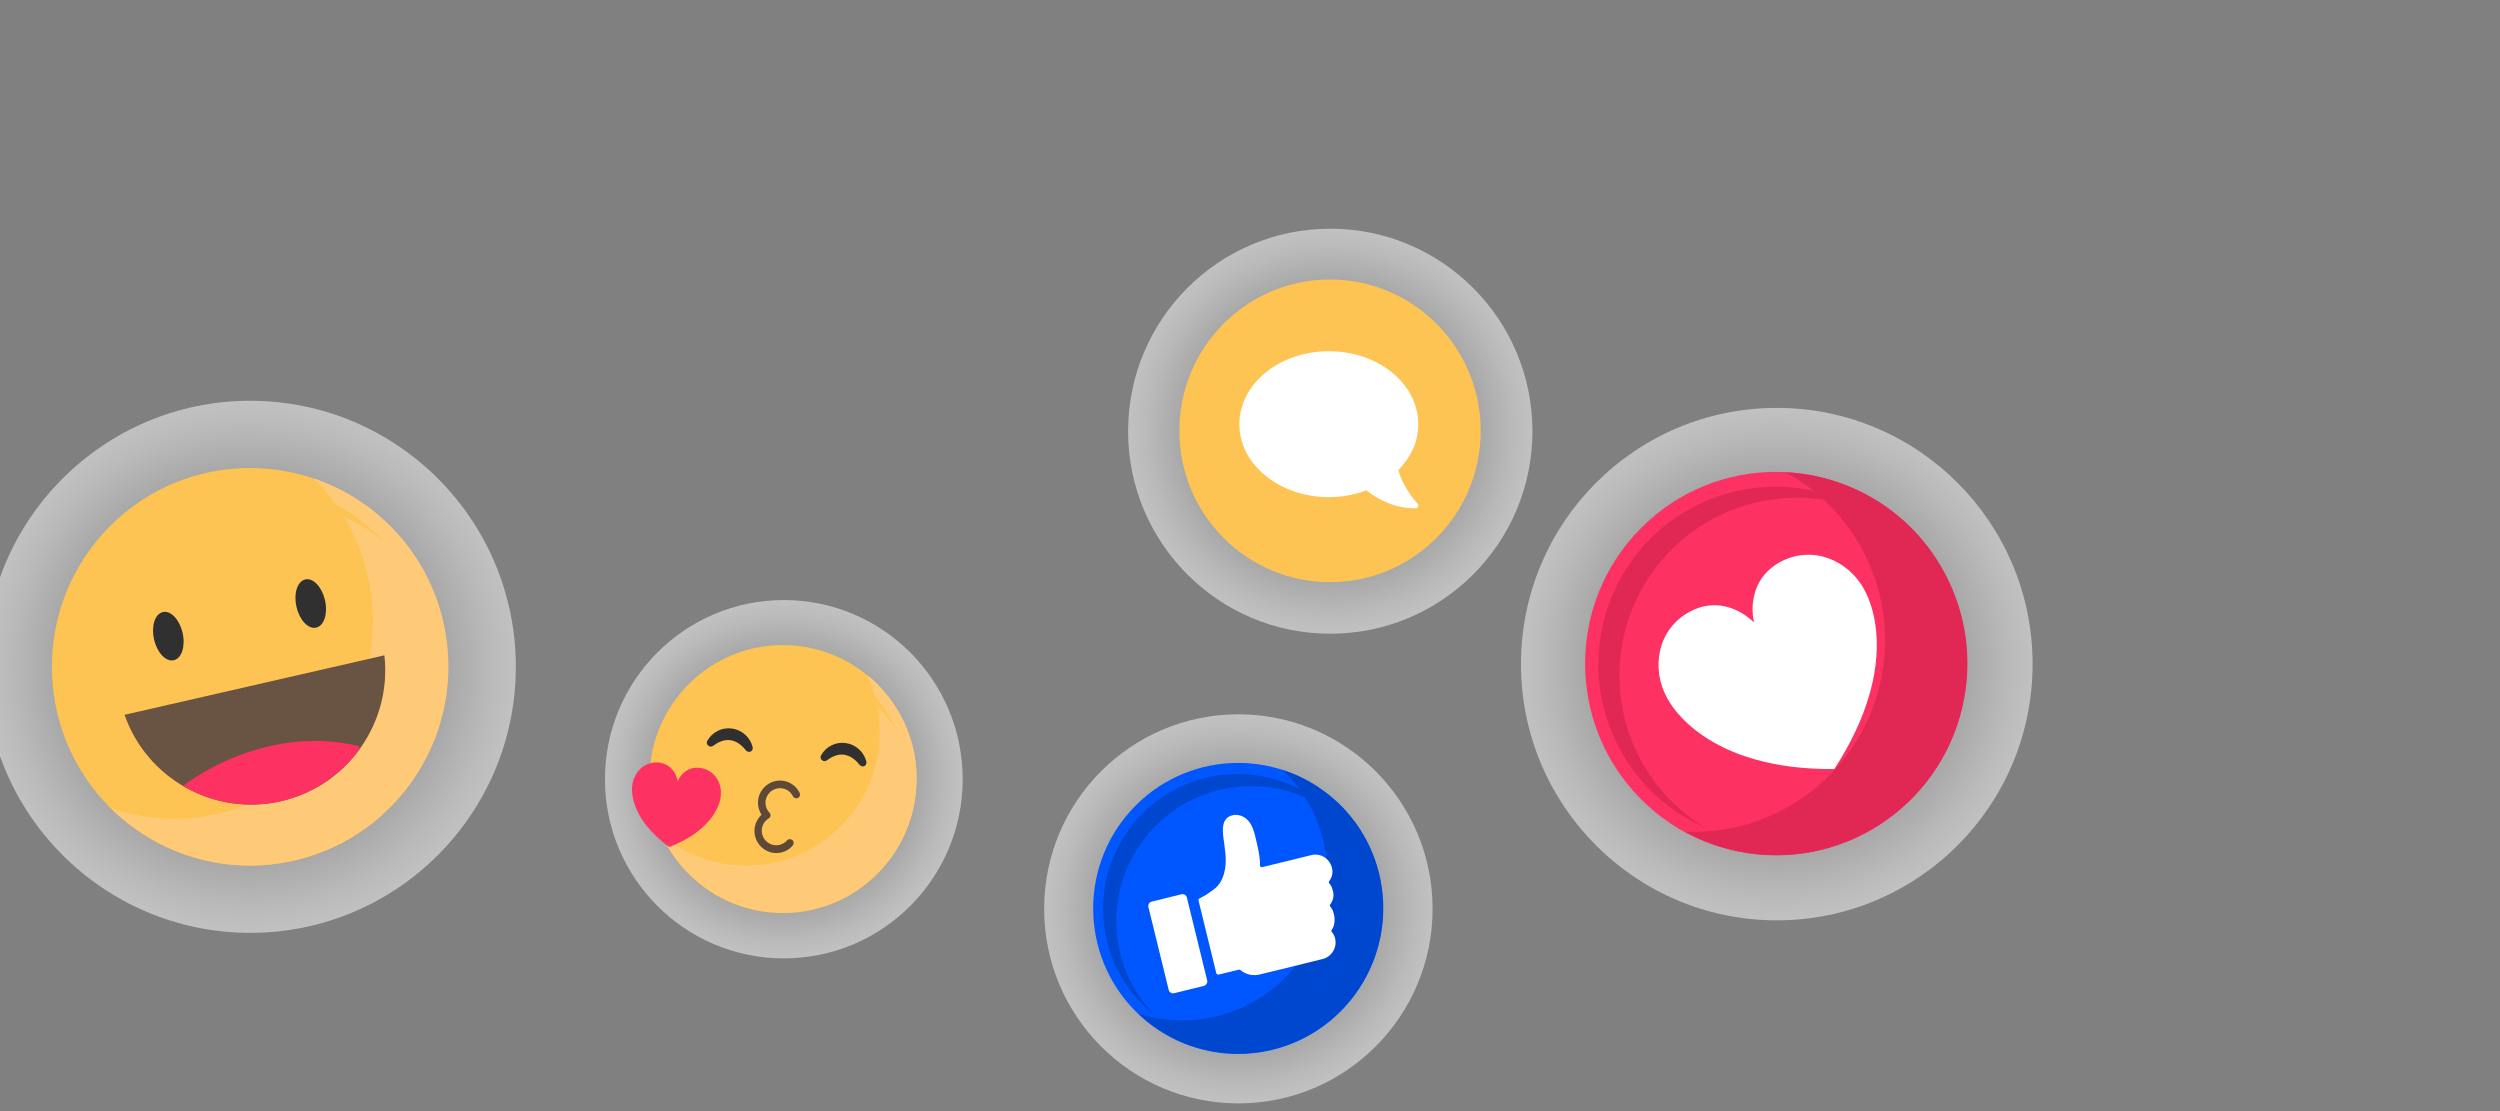<svg width="279" height="124" viewBox="0 0 279 124" fill="none" xmlns="http://www.w3.org/2000/svg">
<rect x="0" y="0" width="279" height="124" fill="#808080" stroke="none"/>
<g clip-path="url(#clip0_110_935)">
<path opacity="0.51" d="M87.475 106.954C98.499 106.954 107.435 98.002 107.435 86.96C107.435 75.917 98.499 66.966 87.475 66.966C76.45 66.966 67.514 75.917 67.514 86.96C67.514 98.002 76.45 106.954 87.475 106.954Z" fill="url(#paint0_radial_110_935)"/>
<path d="M97.901 97.525C103.718 91.684 103.718 82.212 97.901 76.37C92.085 70.529 82.655 70.529 76.838 76.37C71.022 82.212 71.022 91.684 76.838 97.525C82.655 103.367 92.085 103.367 97.901 97.525Z" fill="#FDC453"/>
<path d="M96.758 75.303C97.944 77.793 98.434 80.641 98.057 83.584C97.003 91.77 89.546 97.541 81.373 96.485C78.53 96.127 75.987 94.976 73.916 93.297C76.025 97.749 80.262 101.069 85.497 101.729C93.67 102.785 101.127 96.995 102.181 88.827C102.878 83.489 100.656 78.453 96.758 75.303Z" fill="#FFCA78"/>
<path d="M74.425 86.865C75.404 79.264 82.334 73.907 89.923 74.888C94.348 75.454 98.02 78.076 100.11 81.659C98.265 77.227 94.179 73.888 89.094 73.228C81.505 72.247 74.576 77.623 73.596 85.206C73.201 88.356 73.879 91.411 75.366 93.958C74.481 91.788 74.105 89.355 74.425 86.865Z" fill="#FDC453"/>
<path d="M83.991 83.357C83.709 82.263 82.786 81.452 81.675 81.301C80.564 81.15 79.491 81.697 78.945 82.659C78.832 82.848 78.869 83.074 79.039 83.206C79.189 83.357 79.434 83.357 79.604 83.225C80.526 82.527 81.901 82.056 83.238 83.734C83.313 83.829 83.426 83.885 83.52 83.904C83.615 83.923 83.69 83.904 83.784 83.867C83.954 83.772 84.048 83.565 83.991 83.357Z" fill="#303030"/>
<path d="M96.683 84.979C96.4 83.885 95.496 83.074 94.366 82.923C93.255 82.772 92.182 83.319 91.636 84.281C91.523 84.47 91.561 84.696 91.73 84.828C91.881 84.979 92.126 84.979 92.295 84.847C93.218 84.149 94.592 83.678 95.929 85.356C96.005 85.451 96.118 85.507 96.212 85.526C96.306 85.545 96.381 85.526 96.475 85.489C96.645 85.394 96.739 85.187 96.683 84.979Z" fill="#303030"/>
<path d="M80.432 88.884V88.865C80.621 87.394 79.736 85.904 78.116 85.696C76.835 85.526 75.988 86.356 75.63 87.186C75.48 86.3 74.858 85.281 73.597 85.111C71.996 84.904 70.753 86.13 70.565 87.601V87.62C70.508 87.941 70.113 91.204 74.689 94.524C79.98 92.487 80.413 89.204 80.432 88.884Z" fill="#FD3162"/>
<path d="M86.345 95.184C85.008 95.014 84.047 93.769 84.217 92.43C84.292 91.845 84.575 91.317 84.989 90.921C84.669 90.43 84.537 89.846 84.612 89.261C84.782 87.922 86.025 86.96 87.362 87.129C88.171 87.243 88.887 87.733 89.245 88.488C89.339 88.695 89.263 88.94 89.056 89.053C88.849 89.148 88.604 89.072 88.491 88.865C88.247 88.374 87.795 88.035 87.249 87.978C86.363 87.865 85.554 88.488 85.441 89.374C85.384 89.865 85.535 90.355 85.874 90.695C85.968 90.789 86.006 90.921 85.987 91.034C85.968 91.166 85.893 91.279 85.78 91.336C85.365 91.6 85.083 92.015 85.026 92.505C84.913 93.392 85.535 94.203 86.42 94.316C86.947 94.391 87.475 94.184 87.832 93.788C87.983 93.618 88.247 93.599 88.435 93.75C88.604 93.901 88.623 94.165 88.472 94.354C87.964 94.976 87.154 95.278 86.345 95.184Z" fill="#5E4939"/>
<path opacity="0.51" d="M27.927 104.106C44.297 104.106 57.567 90.813 57.567 74.417C57.567 58.02 44.297 44.727 27.927 44.727C11.557 44.727 -1.713 58.02 -1.713 74.417C-1.713 90.813 11.557 104.106 27.927 104.106Z" fill="url(#paint1_radial_110_935)"/>
<path d="M43.512 90.114C52.142 81.447 52.142 67.395 43.512 58.729C34.883 50.062 20.892 50.062 12.263 58.729C3.634 67.395 3.634 81.447 12.263 90.114C20.892 98.781 34.883 98.781 43.512 90.114Z" fill="#FDC453"/>
<path d="M35.008 53.385C37.926 56.252 40.073 59.968 41.052 64.25C43.783 76.19 36.326 88.073 24.406 90.808C20.263 91.751 16.139 91.468 12.392 90.204C17.589 95.316 25.215 97.768 32.842 96.014C44.762 93.279 52.2 81.396 49.489 69.456C47.719 61.666 42.05 55.781 35.008 53.385Z" fill="#FFCA78"/>
<path d="M9.812 80.962C7.288 69.89 14.199 58.836 25.272 56.309C31.731 54.819 38.19 56.573 42.935 60.496C38.096 55.271 30.695 52.706 23.276 54.404C12.203 56.931 5.292 67.984 7.815 79.057C8.87 83.659 11.393 87.545 14.764 90.336C12.391 87.809 10.64 84.602 9.812 80.962Z" fill="#FDC453"/>
<path d="M20.377 70.625C20.716 72.115 20.283 73.474 19.398 73.681C18.512 73.888 17.533 72.851 17.194 71.361C16.855 69.871 17.288 68.513 18.174 68.305C19.059 68.098 20.038 69.154 20.377 70.625Z" fill="#303030"/>
<path d="M36.27 66.985C36.609 68.475 36.176 69.833 35.291 70.041C34.406 70.248 33.427 69.211 33.088 67.721C32.749 66.231 33.182 64.872 34.067 64.665C34.952 64.457 35.931 65.514 36.27 66.985Z" fill="#303030"/>
<path d="M13.898 79.773C16.384 86.885 23.86 91.129 31.355 89.412C38.849 87.696 43.746 80.603 42.898 73.134L13.898 79.773Z" fill="#695342"/>
<path d="M20.433 87.714C23.615 89.582 27.475 90.299 31.355 89.412C35.064 88.563 38.134 86.394 40.186 83.527L39.979 83.244C29.17 80.716 20.546 87.62 20.433 87.714Z" fill="#FD3162"/>
<path opacity="0.51" d="M198.29 102.71C214.056 102.71 226.838 89.907 226.838 74.115C226.838 58.322 214.056 45.52 198.29 45.52C182.523 45.52 169.742 58.322 169.742 74.115C169.742 89.907 182.523 102.71 198.29 102.71Z" fill="url(#paint2_radial_110_935)"/>
<path d="M213.27 89.193C221.591 80.836 221.591 67.286 213.27 58.929C204.95 50.572 191.459 50.572 183.138 58.929C174.818 67.286 174.818 80.836 183.138 89.193C191.459 97.55 204.95 97.55 213.27 89.193Z" fill="#FD3162"/>
<path d="M199.27 52.706C202.735 54.592 205.71 57.459 207.744 61.175C213.412 71.512 209.627 84.508 199.307 90.185C195.729 92.166 191.813 92.996 188.009 92.807C194.185 96.183 201.887 96.429 208.497 92.788C218.816 87.111 222.601 74.115 216.933 63.778C213.242 57.007 206.425 53.064 199.27 52.706Z" fill="#E12855"/>
<path d="M183.169 84.923C177.915 75.322 181.418 63.269 191.003 57.988C196.614 54.913 203.054 54.819 208.478 57.214C202.621 53.649 195.089 53.234 188.649 56.761C179.064 62.024 175.561 74.096 180.815 83.697C182.999 87.695 186.351 90.619 190.23 92.317C187.368 90.581 184.901 88.073 183.169 84.923Z" fill="#E12855"/>
<path d="M208.064 65.834C208.045 65.815 208.045 65.796 208.045 65.778C206.237 62.477 202.207 60.779 198.629 62.741C195.786 64.306 195.259 67.249 195.748 69.475C194.129 67.871 191.361 66.721 188.536 68.286C184.958 70.248 184.243 74.567 186.032 77.868C186.05 77.887 186.05 77.906 186.069 77.925C186.446 78.66 190.457 85.941 204.712 85.828C212.451 73.851 208.478 66.551 208.064 65.834Z" fill="white"/>
<path opacity="0.51" d="M148.458 70.723C160.918 70.723 171.02 60.605 171.02 48.124C171.02 35.643 160.918 25.524 148.458 25.524C135.997 25.524 125.896 35.643 125.896 48.124C125.896 60.605 135.997 70.723 148.458 70.723Z" fill="url(#paint3_radial_110_935)"/>
<path d="M160.322 60.024C166.889 53.428 166.889 42.734 160.322 36.138C153.755 29.542 143.108 29.542 136.54 36.138C129.973 42.734 129.973 53.428 136.54 60.024C143.108 66.62 153.755 66.62 160.322 60.024Z" fill="#FDC453"/>
<g clip-path="url(#clip1_110_935)">
<path d="M148.298 39.195C153.813 39.195 158.282 42.84 158.282 47.338C158.282 49.28 157.448 51.057 156.059 52.455C156.547 54.428 158.177 56.186 158.196 56.205C158.282 56.295 158.306 56.428 158.255 56.546C158.204 56.663 158.095 56.734 157.97 56.734C155.384 56.734 153.446 55.489 152.486 54.722C151.211 55.203 149.795 55.481 148.298 55.481C142.783 55.481 138.313 51.836 138.313 47.338C138.313 42.84 142.783 39.195 148.298 39.195Z" fill="white"/>
</g>
<path d="M133.926 46.119C136.093 37.744 144.642 32.719 153.003 34.89C157.902 36.164 161.623 39.608 163.46 43.925C162.023 38.688 157.925 34.371 152.296 32.908C143.936 30.738 135.386 35.763 133.22 44.137C132.325 47.629 132.655 51.12 133.95 54.21C133.267 51.662 133.22 48.879 133.926 46.119Z" fill="#FDC453"/>
<path opacity="0.51" d="M138.202 123.138C150.172 123.138 159.876 113.417 159.876 101.427C159.876 89.437 150.172 79.717 138.202 79.717C126.231 79.717 116.527 89.437 116.527 101.427C116.527 113.417 126.231 123.138 138.202 123.138Z" fill="url(#paint4_radial_110_935)"/>
<path d="M149.607 112.87C155.923 106.527 155.923 96.242 149.607 89.899C143.292 83.555 133.052 83.555 126.736 89.899C120.42 96.242 120.42 106.527 126.736 112.87C133.052 119.214 143.292 119.214 149.607 112.87Z" fill="#0057FF"/>
<path d="M143.117 85.922C145.283 87.978 146.902 90.676 147.674 93.788C149.802 102.483 144.511 111.273 135.811 113.405C132.798 114.14 129.766 113.989 127.017 113.103C130.877 116.781 136.489 118.478 142.044 117.102C150.725 114.97 156.035 106.18 153.907 97.485C152.514 91.807 148.296 87.582 143.117 85.922Z" fill="#0047D0"/>
<path d="M125.02 106.388C123.043 98.315 127.958 90.148 136.037 88.167C140.744 86.998 145.49 88.205 149.011 91.034C145.414 87.281 139.972 85.489 134.549 86.809C126.489 88.79 121.555 96.957 123.533 105.03C124.361 108.387 126.244 111.198 128.749 113.197C126.979 111.368 125.661 109.047 125.02 106.388Z" fill="#0047D0"/>
<path d="M146.337 95.429L143.833 96.051L142.816 96.297L140.876 96.768C140.744 96.806 140.594 96.693 140.612 96.561C140.631 95.712 140.443 94.863 140.255 94.052C140.142 93.599 140.047 93.09 139.878 92.618C139.709 92.128 139.464 91.694 139.087 91.374C138.654 91.034 138.108 90.845 137.562 90.978C136.319 91.279 136.413 92.562 136.545 93.58C136.696 94.769 136.94 95.976 136.677 97.164C136.507 97.994 136.149 98.767 135.434 99.277C134.888 99.673 134.473 99.975 133.871 100.258C133.777 100.295 133.72 100.409 133.758 100.503L135.735 108.595C135.773 108.708 135.886 108.783 135.999 108.765L138.24 108.218C138.315 108.199 138.371 108.218 138.428 108.255C139.012 108.746 139.803 108.953 140.612 108.746L144.077 107.897L146.601 107.274L147.599 107.029C148.616 106.784 149.256 105.728 148.992 104.709C148.936 104.445 148.804 104.219 148.634 104.011C148.559 103.936 148.559 103.823 148.634 103.747C148.936 103.351 149.011 102.597 148.879 102.087L148.823 101.88C148.766 101.616 148.634 101.389 148.465 101.182C148.39 101.106 148.39 100.993 148.465 100.918C148.766 100.522 148.898 99.994 148.766 99.484L148.71 99.277C148.653 99.013 148.521 98.786 148.352 98.579C148.277 98.504 148.277 98.39 148.352 98.315C148.653 97.919 148.785 97.391 148.653 96.881C148.408 95.806 147.373 95.184 146.337 95.429Z" fill="white"/>
<path d="M134.342 110.028L131.046 110.839C130.764 110.915 130.482 110.745 130.425 110.462L128.165 101.239C128.09 100.956 128.26 100.673 128.542 100.616L131.837 99.805C132.12 99.73 132.402 99.899 132.459 100.182L134.719 109.406C134.794 109.67 134.624 109.953 134.342 110.028Z" fill="white"/>
</g>
<defs>
<radialGradient id="paint0_radial_110_935" cx="0" cy="0" r="1" gradientUnits="userSpaceOnUse" gradientTransform="translate(87.473 86.952) rotate(-1.234) scale(19.957 19.99)">
<stop/>
<stop offset="0.213" stop-color="#414141"/>
<stop offset="0.499" stop-color="#919191"/>
<stop offset="0.735" stop-color="#CCCCCC"/>
<stop offset="0.908" stop-color="#F1F1F1"/>
<stop offset="1" stop-color="white"/>
</radialGradient>
<radialGradient id="paint1_radial_110_935" cx="0" cy="0" r="1" gradientUnits="userSpaceOnUse" gradientTransform="translate(27.935 74.415) rotate(-21.458) scale(29.637 29.673)">
<stop/>
<stop offset="0.213" stop-color="#414141"/>
<stop offset="0.499" stop-color="#919191"/>
<stop offset="0.735" stop-color="#CCCCCC"/>
<stop offset="0.908" stop-color="#F1F1F1"/>
<stop offset="1" stop-color="white"/>
</radialGradient>
<radialGradient id="paint2_radial_110_935" cx="0" cy="0" r="1" gradientUnits="userSpaceOnUse" gradientTransform="translate(198.282 74.121) rotate(-37.353) scale(28.572 28.585)">
<stop/>
<stop offset="0.213" stop-color="#414141"/>
<stop offset="0.499" stop-color="#919191"/>
<stop offset="0.735" stop-color="#CCCCCC"/>
<stop offset="0.908" stop-color="#F1F1F1"/>
<stop offset="1" stop-color="white"/>
</radialGradient>
<radialGradient id="paint3_radial_110_935" cx="0" cy="0" r="1" gradientUnits="userSpaceOnUse" gradientTransform="translate(148.453 48.119) rotate(6.026) scale(22.556 22.593)">
<stop/>
<stop offset="0.213" stop-color="#414141"/>
<stop offset="0.499" stop-color="#919191"/>
<stop offset="0.735" stop-color="#CCCCCC"/>
<stop offset="0.908" stop-color="#F1F1F1"/>
<stop offset="1" stop-color="white"/>
</radialGradient>
<radialGradient id="paint4_radial_110_935" cx="0" cy="0" r="1" gradientUnits="userSpaceOnUse" gradientTransform="translate(138.208 101.431) rotate(-22.398) scale(21.683 21.708)">
<stop/>
<stop offset="0.213" stop-color="#414141"/>
<stop offset="0.499" stop-color="#919191"/>
<stop offset="0.735" stop-color="#CCCCCC"/>
<stop offset="0.908" stop-color="#F1F1F1"/>
<stop offset="1" stop-color="white"/>
</radialGradient>
<clipPath id="clip0_110_935">
<rect width="279" height="124" fill="white"/>
</clipPath>
<clipPath id="clip1_110_935">
<rect width="19.969" height="20.045" fill="white" transform="matrix(-1 0 0 1 158.282 37.942)"/>
</clipPath>
</defs>
</svg>
